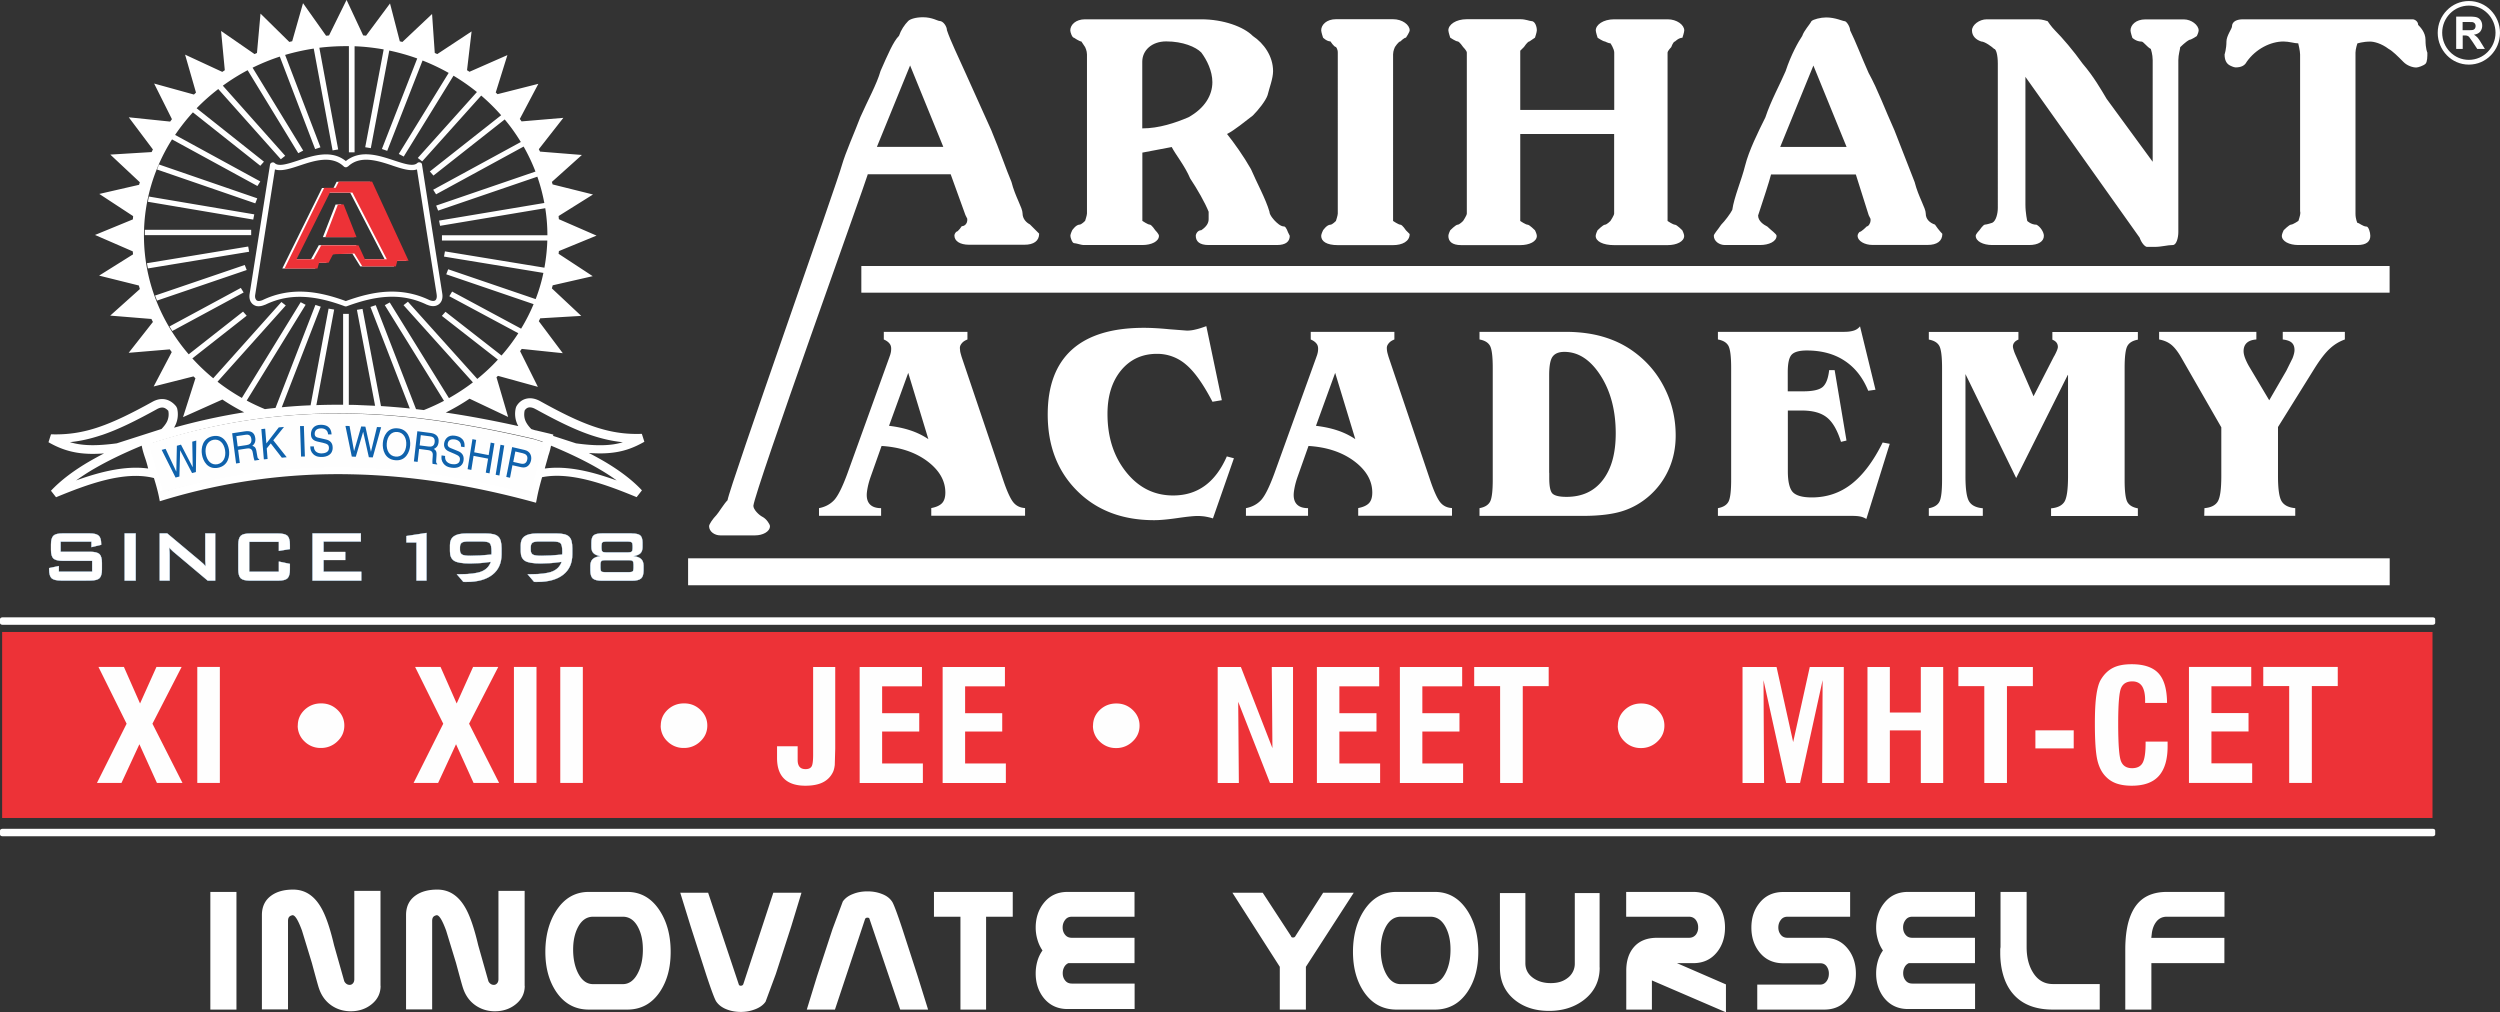 <svg xmlns="http://www.w3.org/2000/svg" xmlns:xlink="http://www.w3.org/1999/xlink" xmlns:v="https://vecta.io/nano" viewBox="0 0 268.13 108.56"><rect x="0" y="0" width="268.13" height="108.56" fill="#333333" stroke="none"/><style><![CDATA[.J{fill-rule:evenodd}]]></style><g fill="#fff"><use xlink:href="#B" class="J"></use><path d="M238.58 103.3h-7.84v4.98h-2.8v-6.41c0-1.19.12-2.2.35-3.03.29-1.01.73-1.77 1.34-2.29.69-.59 1.62-.89 2.76-.89h6.19v2.66h-6.19c-.49 0-.88.2-1.16.59-.2.27-.35.63-.43 1.09l-.07.59h7.84v2.72zm-13.38 4.98h-5.03c-1.59 0-2.85-.4-3.79-1.21-.73-.63-1.25-1.48-1.55-2.56-.2-.71-.3-1.48-.3-2.32v-.37c0-.09.02-.17.03-.24v-5.92h2.8v5.92c0 1.07.22 1.97.67 2.7.51.84 1.23 1.26 2.14 1.26h5.03v2.73zm-13.38-.06h-7.18c-1.07 0-1.92-.4-2.56-1.19-.57-.72-.86-1.6-.86-2.63 0-.45.06-.89.18-1.31a3.7 3.7 0 0 1 .55-1.15 3.94 3.94 0 0 1-.54-1.15c-.13-.44-.19-.87-.19-1.3 0-1.03.29-1.91.86-2.63.63-.8 1.48-1.2 2.56-1.2h7.18v2.66h-6.72c-.31 0-.55.11-.72.34-.18.23-.27.5-.27.81s.09.57.26.78c.17.22.41.33.73.33h6.72v2.72h-7.1a.94.94 0 0 0-.44.42c-.11.2-.16.42-.16.66 0 .31.09.57.26.78.17.22.41.33.73.33h6.72v2.72zm-13.38-9.9h-6.72c-.31 0-.55.11-.72.34-.18.23-.27.5-.27.81s.09.57.26.78c.17.22.41.33.73.33h3.95c1.06 0 1.91.4 2.53 1.2.57.72.85 1.61.85 2.65s-.28 1.93-.84 2.65c-.62.8-1.47 1.2-2.54 1.2h-7.2v-2.68h6.74c.29 0 .52-.12.7-.37.16-.22.24-.49.24-.81a1.29 1.29 0 0 0-.24-.78c-.16-.22-.39-.33-.7-.33h-3.96c-1.07 0-1.92-.4-2.55-1.19-.57-.72-.86-1.6-.86-2.63s.28-1.91.85-2.62c.63-.8 1.48-1.2 2.56-1.2h7.18v2.66zm-13.33 10.25l-7.94-3.42v3.13h-2.75v-4.18c0-1 .25-1.82.75-2.44.58-.72 1.43-1.08 2.55-1.08h3.42c.32 0 .56-.11.75-.34a1.22 1.22 0 0 0 .24-.77 1.3 1.3 0 0 0-.24-.79c-.18-.24-.43-.36-.75-.36h-6.73v-2.66h7.19c1.07 0 1.92.4 2.55 1.19.57.72.86 1.6.86 2.63s-.28 1.92-.85 2.63c-.63.79-1.48 1.19-2.56 1.19h-1.74l5.25 2.28v2.99zm-13.54-4.81c0 1.46-.57 2.62-1.7 3.49-1.02.78-2.27 1.17-3.73 1.17s-2.66-.38-3.63-1.14c-1.09-.86-1.64-2.03-1.64-3.52v-7.98h2.73v7.52c0 .67.28 1.2.85 1.6.51.36 1.13.54 1.87.54s1.3-.17 1.77-.52a1.91 1.91 0 0 0 .81-1.62v-7.52h2.66v7.98zm-18.15 1.79c.66 0 1.2-.39 1.6-1.16.37-.7.55-1.55.55-2.54s-.18-1.77-.53-2.43c-.39-.73-.93-1.1-1.62-1.1h-3.19c-.68 0-1.22.37-1.61 1.1-.35.66-.53 1.46-.53 2.43s.18 1.84.54 2.54c.4.77.93 1.16 1.6 1.16h3.19zm.47 2.73h-4.12c-1.48 0-2.65-.65-3.51-1.93-.77-1.16-1.15-2.58-1.15-4.27s.39-3.2 1.17-4.41c.87-1.34 2.03-2.01 3.49-2.01h4.12c1.46 0 2.62.67 3.49 2.01.78 1.21 1.17 2.68 1.17 4.41s-.38 3.12-1.14 4.27c-.86 1.29-2.03 1.93-3.52 1.93zm-8.7-12.53l-5.13 7.94v4.59h-2.8v-4.59l-5.08-7.94h3.25l3.03 4.64c.02.1.09.16.21.16.13 0 .22-.05.27-.16l2.97-4.64h3.27zm-23.51 12.47h-7.18c-1.07 0-1.92-.4-2.56-1.19-.57-.72-.86-1.6-.86-2.63 0-.45.06-.89.18-1.31a3.7 3.7 0 0 1 .55-1.15 3.94 3.94 0 0 1-.54-1.15c-.13-.44-.19-.87-.19-1.3 0-1.03.29-1.91.86-2.63.63-.8 1.48-1.2 2.56-1.2h7.18v2.66h-6.72c-.31 0-.55.11-.72.34-.18.23-.27.5-.27.81s.09.57.26.78c.17.22.41.33.73.33h6.72v2.72h-7.1a.94.94 0 0 0-.44.42c-.11.2-.16.42-.16.66 0 .31.09.57.26.78.17.22.41.33.73.33h6.72v2.72zm-13.07-9.9h-2.85v9.96h-2.75v-9.96h-2.84v-2.66h8.45v2.66zm-9.08 9.96h-2.98l-3.29-9.71c-.02-.1-.09-.15-.22-.15s-.22.05-.26.15l-3.23 9.71h-3.02l1.1-3.58 1.66-5.06 1.1-2.95c.25-.36.62-.63 1.1-.81.47-.19.99-.28 1.55-.28s1.07.09 1.55.28c.48.18.84.45 1.08.81.15.2.53 1.18 1.11 2.94l1.64 5.06 1.12 3.59zM85.96 95.75l-1.1 3.61-1.65 5.1-1.1 2.97c-.24.35-.61.62-1.1.81s-1 .29-1.55.29-1.07-.09-1.54-.28c-.48-.19-.84-.46-1.09-.82-.15-.2-.53-1.19-1.11-2.96l-1.64-5.1-1.12-3.62h2.99l3.28 9.81c.02.1.09.16.22.16s.22-.05.27-.16l3.22-9.81h3.02zm-19.16 9.8c.66 0 1.2-.39 1.6-1.16.37-.7.55-1.55.55-2.54s-.18-1.77-.53-2.43c-.39-.73-.93-1.1-1.62-1.1h-3.19c-.68 0-1.22.37-1.61 1.1-.35.66-.53 1.46-.53 2.43s.18 1.84.54 2.54c.4.77.93 1.16 1.6 1.16h3.19zm.47 2.73h-4.12c-1.48 0-2.65-.65-3.51-1.93-.77-1.16-1.15-2.58-1.15-4.27s.39-3.2 1.17-4.41c.87-1.34 2.03-2.01 3.49-2.01h4.12c1.46 0 2.62.67 3.49 2.01.78 1.21 1.17 2.68 1.17 4.41s-.38 3.12-1.14 4.27c-.86 1.29-2.03 1.93-3.52 1.93zm-10.99-2.54c0 .8-.33 1.47-.99 1.99-.62.49-1.36.73-2.22.73-.75 0-1.42-.2-2.01-.59-.66-.44-1.13-1.07-1.4-1.9-.06-.16-.31-1.06-.75-2.69l-1.06-3.47c-.42-1.14-.76-1.69-1.03-1.65-.18.04-.3.11-.37.21s-.1.24-.1.42v9.47h-2.8V98.14c0-.92.35-1.63 1.04-2.11.6-.42 1.37-.62 2.31-.62 1.25 0 2.24.63 2.98 1.9.5.84.97 2.19 1.41 4.07l1.09 3.85c.06.13.15.23.25.3a.58.58 0 0 0 .33.1c.14 0 .25-.05.35-.16s.15-.26.15-.45v-9.47h2.81v10.18zm-15.46 0c0 .8-.33 1.47-.99 1.99-.62.49-1.36.73-2.22.73-.75 0-1.42-.2-2.01-.59-.66-.44-1.13-1.07-1.4-1.9-.06-.16-.31-1.06-.75-2.69l-1.06-3.47c-.42-1.14-.76-1.69-1.03-1.65-.18.04-.3.11-.37.21s-.1.24-.1.42v9.47h-2.8V98.14c0-.92.35-1.63 1.04-2.11.6-.42 1.37-.62 2.31-.62 1.25 0 2.24.63 2.98 1.9.5.84.97 2.19 1.41 4.07l1.09 3.85c.06.13.15.23.25.3a.58.58 0 0 0 .33.1c.14 0 .25-.05.35-.16s.15-.26.15-.45v-9.47h2.81v10.18zm-15.46 2.54h-2.8V95.66h2.8v12.62z"></path><use xlink:href="#B" y="22.68" class="J"></use></g><path d="M.23 67.78h260.66v19.95H.23z" fill="#ed3237"></path><path d="M245.52 83.97V73.58h-2.78v-2.05h7.99v2.05h-2.78v10.39h-2.42zm-10.75 0V71.53h6.68v2.07h-4.27v2.88h3.98v1.97h-3.98v3.42h4.37v2.1h-6.78zm-4.64-4.43h2.35v.24.25c0 1.44-.32 2.5-.95 3.2s-1.6 1.04-2.9 1.04c-.62 0-1.15-.08-1.6-.23-.44-.15-.83-.39-1.15-.72-.44-.43-.75-1.02-.93-1.78s-.27-2.07-.27-3.94c0-1.28.05-2.3.16-3.05.11-.76.27-1.32.5-1.69.35-.57.78-.98 1.3-1.24s1.18-.38 1.99-.38c1.32 0 2.28.33 2.88.98.6.66.9 1.71.91 3.17h-2.35v-.3c0-.67-.12-1.17-.34-1.51-.23-.33-.57-.5-1.04-.5-.58 0-.98.23-1.19.69s-.32 1.72-.32 3.8c0 2.24.1 3.6.31 4.09.2.49.6.73 1.18.73.54 0 .92-.19 1.13-.57s.32-1.08.32-2.1v-.17zm-11.83.73v-1.94h4.11v1.94h-4.11zm-5.48 3.71V73.59h-2.78v-2.05h7.99v2.05h-2.78v10.39h-2.42zm-12.53 0V71.54h2.4v4.88h3.32v-4.88h2.4v12.44h-2.4v-5.64h-3.32v5.64h-2.4zm-13.4 0V71.54h3.65l1.78 8.05 1.78-8.05h3.65v12.44h-2.32l.05-11.03-2.42 11.03h-1.49l-2.43-11.03.06 11.03h-2.32zm-13.37-6.15c0-.66.24-1.22.73-1.69.49-.46 1.08-.69 1.77-.69s1.27.23 1.76.7.73 1.03.73 1.68-.24 1.22-.74 1.69a2.47 2.47 0 0 1-1.77.71 2.42 2.42 0 0 1-1.76-.7 2.29 2.29 0 0 1-.73-1.7zm-12.63 6.15V73.59h-2.78v-2.05h7.99v2.05h-2.78v10.39h-2.42zm-10.75 0V71.54h6.68v2.07h-4.27v2.88h3.98v1.97h-3.98v3.42h4.37v2.1h-6.78zm-8.9 0V71.54h6.68v2.07h-4.27v2.88h3.98v1.97h-3.98v3.42h4.37v2.1h-6.78zm-10.64 0V71.54h2.49l3.38 8.7-.07-8.7h2.28v12.44h-2.47l-3.41-8.71.07 8.71h-2.28zm-13.37-6.15c0-.66.24-1.22.73-1.69.49-.46 1.08-.69 1.77-.69s1.27.23 1.76.7.73 1.03.73 1.68-.24 1.22-.74 1.69a2.47 2.47 0 0 1-1.77.71 2.42 2.42 0 0 1-1.76-.7 2.29 2.29 0 0 1-.73-1.7zm-16.13 6.15V71.54h6.68v2.07h-4.27v2.88h3.98v1.97h-3.98v3.42h4.37v2.1h-6.78zm-8.9 0V71.54h6.68v2.07h-4.27v2.88h3.98v1.97h-3.98v3.42h4.37v2.1H92.2zm-8.86-3.94h2.21v1.47c0 .33.07.57.21.74.14.16.35.24.64.24.31 0 .52-.09.64-.28s.17-.62.17-1.3v-9.37h2.37v8.74l-.05 1.77c-.04.31-.1.56-.19.75a2.35 2.35 0 0 1-1.09 1.11c-.48.24-1.11.36-1.87.36-1.01 0-1.77-.25-2.28-.75s-.76-1.24-.76-2.22v-1.27zm-12.47-2.22c0-.66.24-1.22.73-1.69.49-.46 1.08-.69 1.77-.69s1.27.23 1.76.7.73 1.03.73 1.68-.24 1.22-.74 1.69a2.47 2.47 0 0 1-1.77.71 2.42 2.42 0 0 1-1.76-.7 2.29 2.29 0 0 1-.73-1.7zm-10.78 6.15V71.53h2.42v12.44h-2.42zm-4.97 0V71.53h2.42v12.44h-2.42zm-10.76 0l3.18-6.35-3.02-6.09h2.73l1.73 3.92 1.76-3.92h2.7l-3.13 6.09 3.22 6.35h-2.74l-1.88-4.15-1.92 4.15h-2.63zm-12.42-6.15c0-.66.24-1.22.73-1.69.49-.46 1.08-.69 1.77-.69s1.27.23 1.76.7.73 1.03.73 1.68-.24 1.22-.74 1.69a2.47 2.47 0 0 1-1.77.71 2.42 2.42 0 0 1-1.76-.7 2.29 2.29 0 0 1-.73-1.7zm-10.78 6.15V71.53h2.42v12.44h-2.42zm-10.76 0l3.18-6.35-3.02-6.09h2.73l1.73 3.92 1.76-3.92h2.7l-3.13 6.09 3.22 6.35h-2.74l-1.88-4.15-1.92 4.15H10.4z" fill="#fefefe"></path><g fill="#fff"><path d="M236.41 55.32l.02-.82c.69-.06 1.16-.29 1.42-.7s.39-1.32.39-2.74v-5.23l-4.23-7.37c-.4-.72-.79-1.21-1.14-1.49-.36-.29-.8-.47-1.3-.56v-.82H242v.82c-.45.03-.79.15-1.02.36s-.35.5-.35.89c0 .21.05.46.16.75a6.19 6.19 0 0 0 .46.94l2.13 3.58 1.83-3.16.67-1.35c.14-.36.21-.65.21-.88 0-.35-.1-.61-.3-.79s-.53-.29-.96-.34v-.82h6.66v.82a4.62 4.62 0 0 0-1.64 1.01c-.49.45-1.02 1.15-1.6 2.07l-3.93 6.31v5.26c0 1.39.13 2.29.4 2.72.27.42.75.66 1.45.72v.82h-9.76zM221.78 40.2l-5.54 11.07-5.44-11.15v10.95c0 1.39.13 2.29.4 2.72.26.42.75.66 1.46.72v.82h-5.79v-.82c.55-.1.92-.32 1.12-.67s.3-1.14.3-2.38V39.47c0-1.23-.1-2.02-.3-2.38-.2-.35-.57-.57-1.12-.67v-.82h9.61v.82c-.19.08-.34.18-.44.31a.67.67 0 0 0-.15.44c0 .09.03.22.09.4.05.18.14.4.26.66l1.86 4.27 2.19-4.27.03-.04c.26-.48.39-.81.39-.98 0-.18-.05-.34-.15-.47s-.25-.23-.44-.31v-.82h9.17v.82c-.55.1-.92.32-1.12.67-.2.36-.3 1.14-.3 2.38v11.99c0 1.23.1 2.03.3 2.38s.57.57 1.12.67v.82h-9.31v-.82c.69-.06 1.16-.29 1.43-.7.26-.41.39-1.32.39-2.74V40.22zm-37.53 15.12v-.82c.55-.1.92-.32 1.12-.67s.3-1.14.3-2.38V39.46c0-1.23-.1-2.02-.3-2.38-.2-.35-.57-.57-1.12-.67v-.82h13.56c.41 0 .76-.05 1.03-.14a1.36 1.36 0 0 0 .65-.45l1.66 6.8-.78.11c-.58-1.43-1.43-2.5-2.55-3.23-1.11-.73-2.46-1.09-4.04-1.09-.79 0-1.33.15-1.61.44-.29.3-.43.93-.43 1.9v2.04h1.66c1.04 0 1.73-.16 2.09-.47.36-.32.59-.91.69-1.8h.59l1.27 7.55-.59.14c-.39-1.26-.9-2.14-1.53-2.63-.62-.49-1.51-.73-2.66-.73h-1.51v6.5c0 1.13.18 1.88.54 2.26.36.37 1.04.56 2.03.56 1.61 0 3.03-.48 4.26-1.44 1.24-.97 2.35-2.45 3.34-4.45l.76.14-2.51 8.06c-.18-.11-.38-.2-.6-.25-.21-.05-.53-.08-.95-.08h-14.37zm-18.09-4.61v.58c0 .89.12 1.45.37 1.67s.75.33 1.48.33c1.67 0 2.97-.6 3.89-1.8.93-1.2 1.39-2.87 1.39-5.01 0-2.46-.55-4.53-1.63-6.21-1.09-1.69-2.38-2.53-3.88-2.53-.59 0-1.01.17-1.26.51s-.37 1.02-.37 2.02v10.44zm-7.48 4.61v-.82c.55-.1.92-.32 1.12-.67s.3-1.14.3-2.38V39.46c0-1.24-.1-2.03-.3-2.38s-.57-.57-1.12-.67v-.82h9.2c1.47 0 2.81.17 3.99.51s2.26.84 3.23 1.53c1.47 1.04 2.61 2.36 3.41 3.95.81 1.59 1.21 3.3 1.21 5.14 0 1.29-.24 2.49-.73 3.59-.49 1.11-1.19 2.07-2.12 2.89-.86.75-1.83 1.3-2.9 1.63s-2.47.5-4.21.5h-11.08zM141.2 38.24c.06-.14.1-.29.13-.43s.04-.28.04-.42c0-.22-.06-.41-.19-.56-.12-.15-.32-.3-.6-.42v-.82h8.97v.82c-.25.1-.45.22-.59.39-.14.16-.22.33-.22.51 0 .11.01.24.03.37s.08.33.15.58l4.48 13.27c.42 1.24.8 2.04 1.11 2.39.31.36.72.54 1.22.57v.82h-10.06v-.82c.54-.1.92-.28 1.16-.53.24-.26.35-.64.35-1.13 0-1.28-.65-2.4-1.94-3.37-1.29-.96-2.93-1.51-4.9-1.63l-1.15 3.25a8.68 8.68 0 0 0-.33 1.15c-.07.35-.11.63-.11.86 0 .46.13.81.39 1.05s.64.36 1.15.36v.82h-6.66v-.82c.67-.13 1.21-.42 1.63-.87.41-.45.88-1.39 1.41-2.83l4.53-12.55zm-.06 7.43c.84.1 1.6.26 2.29.49a7.85 7.85 0 0 1 1.93.94l-2.16-7.11-2.06 5.68zm-10.09-2.75l-1.01.17c-.99-1.9-1.93-3.23-2.84-3.99a4.7 4.7 0 0 0-3.12-1.15c-1.58 0-2.86.59-3.84 1.77-.97 1.18-1.46 2.74-1.46 4.67 0 2.5.67 4.58 2.01 6.25s3.01 2.5 5.03 2.5c1.32 0 2.45-.35 3.41-1.05s1.74-1.75 2.35-3.14l.76.2-2.25 6.45c-.28-.09-.56-.15-.84-.2a5.73 5.73 0 0 0-.81-.06c-.38 0-1.1.07-2.13.22-1.04.15-1.88.23-2.53.23-3.4 0-6.16-1.05-8.26-3.15s-3.15-4.83-3.15-8.19c0-3.07.87-5.39 2.6-6.95 1.74-1.56 4.31-2.34 7.71-2.34.77 0 1.67.05 2.7.15l1.94.15a3.85 3.85 0 0 0 .9-.12c.33-.07.72-.2 1.16-.36l1.66 7.93zm-35.64-4.68c.06-.14.1-.29.13-.43s.04-.28.04-.42c0-.22-.06-.41-.19-.56-.12-.15-.32-.3-.6-.42v-.82h8.97v.82c-.25.1-.45.22-.59.39-.14.16-.22.33-.22.51 0 .11.02.24.03.37.02.13.08.33.15.58l4.48 13.27c.42 1.24.8 2.04 1.11 2.39.31.36.72.54 1.22.57v.82H99.88v-.82c.54-.1.92-.28 1.16-.53.24-.26.35-.64.35-1.13 0-1.28-.65-2.4-1.94-3.37-1.29-.96-2.93-1.51-4.9-1.63l-1.15 3.25a8.68 8.68 0 0 0-.33 1.15c-.07.35-.11.63-.11.86 0 .46.13.81.39 1.05s.64.36 1.15.36v.82h-6.66v-.82c.67-.13 1.21-.42 1.63-.87.41-.45.88-1.39 1.41-2.83l4.53-12.55zm-.06 7.43c.84.1 1.6.26 2.29.49a7.85 7.85 0 0 1 1.93.94l-2.16-7.11-2.06 5.68z" class="J"></path><path d="M92.38 28.53h163.91v2.86H92.38zM73.8 59.88h182.5v2.89H73.8z"></path><path d="M246.69 22.71V5.84c0-.4-.2-1.19-.2-1.19-.4 0-.99-.2-1.58-.2-1.38 0-2.97.79-3.95 2.18-.2.4-.59.6-1.19.6-.2 0-.59-.2-.59-.2-.4-.2-.59-.6-.59-1.19 0 0 .2-.6.2-1.39 0-.6.59-1.39.59-1.59 0-.6.59-.79 1.19-.79h18.19c.2 0 .59.2.59.6.2.2.79.79.79 1.59 0 .99.2 1.39.2 1.39 0 .4 0 .99-.2 1.19s-.79.4-.99.4c-.4 0-.99-.2-1.38-.6-.59-.6-1.19-1.19-1.58-1.39-.79-.6-1.58-.79-1.98-.79-.79 0-1.38.2-1.38.2s-.2.6-.2.99v17.26c0 .6.2.99.2.99.2 0 .59.4.99.4.2 0 .4.6.4.99 0 .6-.4.99-1.38.99h-6.33c-.99 0-1.78-.4-1.78-.99 0-.2.2-.6.2-.6s.59-.6.79-.6.79-.4.79-.4.2-.6.2-.79v-.2zM217.23 8.22v13.69c0 .99.2 1.79.2 1.79s.4.4.99.4c.4.2.79.79.79 1.19 0 .6-.59.99-1.58.99h-3.95c-.99 0-1.78-.4-1.78-.99 0-.2.4-.6.4-.6s.4-.6.59-.6.79-.2.79-.2c.4-.2.59-.99.59-1.59V6.83c0-.99-.2-1.59-.4-1.59-.2-.2-.99-.79-1.38-.79-.59-.2-.99-.6-.99-1.19s.79-1.19 1.58-1.19h5.54c.4 0 .99.2.99.2s.4.6.79.99c.79.79 1.98 2.18 2.97 3.57 1.19 1.39 1.98 2.78 2.57 3.77l4.94 6.75V6.44c0-.6-.2-1.19-.2-1.19-.4-.2-.79-.79-.99-.79-.59 0-.99-.4-.99-.4s-.2-.6-.2-.79c0-.6.59-1.19 1.58-1.19h4.15c.79 0 1.58.6 1.58 1.19 0 .2-.2.6-.2.6s-.59.4-.79.4c-.4.2-.99.79-.99.79 0 .2-.2.79-.2 1.39v18.44c0 .6-.2 1.39-.59 1.39-.59 0-1.19.2-1.98.2h-.79c-.2 0-.59-.4-.79-.99L217.22 8.23zm-27.29 10.52c-.2.79-.79 2.58-1.38 4.37 0 .6.59.99.99 1.19.4.4.99.79.99.99 0 .6-.79.99-1.78.99H185c-.59 0-1.19-.4-1.19-.99 0-.2.4-.6.79-1.19.4-.4.99-1.19 1.19-1.59.2-1.39.99-3.18 1.38-4.76.4-1.59 1.38-3.57 2.17-5.16.59-1.79 1.58-3.57 2.17-4.96.59-1.79 1.38-3.18 1.78-3.77.2-.6.79-1.19.99-1.59.2-.2.99-.4 1.58-.4.99 0 1.78.4 1.98.4s.59.6.59.99c.59 1.19 1.19 2.78 1.98 4.56.99 1.79 1.78 3.97 2.77 6.15l2.17 5.56c.4 1.59 1.19 2.78 1.19 3.37s.4.99.99 1.19c.4.6.79.99.79.99 0 .79-.59 1.19-1.58 1.19h-5.93c-.79 0-1.58-.4-1.58-.99 0-.2.2-.4.2-.4.2 0 .79-.6.79-.6.2 0 .4-.4.4-.6v-.2l-.2-.4-1.38-4.37h-9.1zm.99-2.98h7.12l-3.56-8.73-3.56 8.73zm-27.88-1.39v9.33s.59.4.79.4.79.6.79.6.2.4.2.6c0 .6-.79.99-1.78.99h-6.33c-.99 0-1.38-.4-1.38-.99 0-.2.2-.6.2-.6s.59-.6.79-.6.59-.4.59-.4.4-.6.4-.79V5.64c0-.2-.4-.6-.4-.6s-.4-.6-.59-.6-.79-.4-.79-.4-.2-.6-.2-.79c0-.6.79-1.19 1.98-1.19h5.73c.59 0 .99.2 1.19.2.4 0 .59.6.59.99 0 .2-.2.79-.2.79l-.59.4c-.2 0-.59.6-.59.6l-.4.4v6.35h10.08V5.64c0-.4-.4-.99-.4-.99-.2 0-.59-.2-.59-.2-.2 0-.79-.4-.79-.4s-.2-.6-.2-.79c0-.6.79-1.19 1.98-1.19h5.73c.99 0 1.78.6 1.78 1.19 0 .2-.2.79-.2.79-.4 0-.79.4-.79.4-.2 0-.4.6-.4.6s-.4.4-.4.6V23.7s.59.4.79.4.79.6.79.6.2.4.2.6c0 .6-.79.99-1.78.99h-5.73c-1.19 0-1.98-.4-1.98-.99 0-.2.2-.6.2-.6s.59-.6.79-.6.59-.4.59-.4.4-.6.4-.79v-8.54h-10.08zm-19.57 8.33V5.64c0-.4-.2-.6-.2-.6-.2 0-.59-.6-.59-.6-.4 0-.79-.4-.79-.4s-.2-.6-.2-.79c0-.6.59-1.19 1.58-1.19h6.13c.99 0 1.78.6 1.78 1.19 0 .2-.4.79-.4.79-.2 0-.59.4-.59.4-.2 0-.59.6-.59.6s-.2.4-.2.79V23.7s.59.4.79.4.59.6.59.6l.4.4c0 .79-.79 1.19-1.78 1.19h-5.93c-1.19 0-1.78-.4-1.78-.99 0-.2.2-.6.2-.6s.4-.6.79-.6c.2 0 .59-.4.59-.4s.2-.6.2-.79v-.2zm-20.96-6.35v7.34s.59.4.79.4.59.6.59.6.4.4.4.6c0 .6-.79.99-1.78.99h-6.33c-.2 0-.79-.2-.99-.2s-.4-.6-.4-.79.2-.6.2-.6.4-.6.79-.6c.2 0 .59-.4.59-.4s.2-.6.2-.79V5.84c0-.4-.2-.79-.2-.79l-.4-.6c-.2 0-.79-.4-.79-.4-.2 0-.4-.6-.4-.79 0-.6.59-1.19 1.58-1.19h12.46c2.37 0 4.55.79 5.54 1.79 1.19.79 2.17 2.18 2.17 3.77 0 .79-.4 1.79-.59 2.58-.2.6-.99 1.59-1.58 2.18-.79.6-1.98 1.59-2.77 1.98.79.99 1.78 2.38 2.57 3.77.59 1.39 1.58 3.18 1.98 4.56 0 .4.59.99.59.99.2.2.59.6.99.6.2 0 .4.6.4.6l.2.4c0 .6-.4.99-1.38.99h-7.32c-.99 0-1.38-.4-1.38-.99 0-.2.2-.6.59-.6.59-.4.79-.79.79-1.19v-.79c-.4-.99-1.19-2.38-1.98-3.57-.59-1.39-1.58-2.58-1.98-3.37l-3.16.6zm0-2.58c1.78 0 3.56-.6 4.94-1.19 1.78-.99 2.57-2.38 2.57-3.77 0-1.19-.59-2.38-1.19-3.18-.59-.6-1.98-1.19-3.76-1.19-1.58 0-2.57.99-2.57 2.18v7.14zm-29.46 4.96c-.2.79-12.06 33.74-12.26 35.52 0 .4.59.99.99 1.19s.79.79.79.99c0 .6-.79.99-1.58.99h-3.76c-.59 0-1.19-.4-1.19-.99 0-.2.4-.79.79-1.19.2-.2.79-1.19 1.19-1.59.2-1.39 11.86-34.33 12.26-35.92.4-1.39 1.38-3.57 1.98-5.16.79-1.79 1.78-3.57 2.17-4.96.79-1.79 1.38-3.18 1.98-3.77.2-.6.59-1.19.99-1.59.2-.2.79-.4 1.58-.4.99 0 1.58.4 1.78.4.4 0 .79.6.79.99.4 1.19 1.19 2.78 1.98 4.56l2.77 6.15c.99 2.38 1.58 4.17 2.17 5.56.4 1.59 1.19 2.78 1.19 3.37s.4.99.79 1.19l.99.99c0 .79-.59 1.19-1.58 1.19h-5.93c-.99 0-1.58-.4-1.58-.99 0-.2.2-.4.2-.4.2 0 .59-.6.59-.6.4 0 .59-.4.59-.6v-.2l-.2-.4-1.58-4.37h-8.9zm.99-2.98h7.12l-3.56-8.73-3.56 8.73z" class="J"></path><path d="M264.12 3.24h.51c.33 0 .54-.01.62-.04s.15-.08.19-.15a.44.44 0 0 0 .07-.26.41.41 0 0 0-.09-.28.44.44 0 0 0-.26-.14c-.06 0-.22-.01-.5-.01h-.54v.88zm-.69 2V1.78h1.45c.36 0 .63.03.79.09a.8.8 0 0 1 .4.33c.1.16.15.34.15.55a1 1 0 0 1-.22.65c-.15.17-.38.28-.67.32.15.09.27.19.37.29.1.11.23.29.39.56l.42.68h-.82l-.5-.76-.36-.51c-.06-.07-.13-.12-.21-.14-.07-.03-.19-.04-.35-.04h-.14v1.45h-.69z"></path><path d="M266.81,1.45c-.52-.53-1.23-.85-2.02-.85s-1.51,.33-2.02,.85c-.52,.53-.84,1.26-.84,2.06s.32,1.53,.84,2.06c.52,.53,1.23,.85,2.02,.85s1.51-.33,2.02-.85c.52-.53,.84-1.26,.84-2.06s-.32-1.53-.84-2.06m-2.02-1.34c.92,0,1.76,.38,2.36,1h0c.6,.62,.98,1.47,.98,2.41s-.37,1.79-.98,2.41h0c-.6,.62-1.44,1-2.36,1s-1.76-.38-2.36-1h0c-.6-.62-.98-1.47-.98-2.41s.37-1.79,.98-2.41h0c.6-.62,1.44-1,2.36-1Z"></path></g><use xlink:href="#C" fill="#0f62ac"></use><g fill="#fff"><use xlink:href="#C" stroke="#fff" stroke-miterlimit="2.61" stroke-width=".03"></use><path d="M28.38 32.69h-.01m17.43 0h0m-3.73-14.94c-1.57-.52-3.43-1.13-4.74.1h-.02a.31.31 0 0 1-.43.01c-1.3-1.24-3.17-.63-4.73-.11-1.05.35-1.98.65-2.66.42l-1.02 6.48-1.09 6.91h0c-.04.2-.03.36.03.49a.56.56 0 0 0 .1.15.37.37 0 0 0 .14.07h0c.12.03.28 0 .48-.07 1.53-.74 3.06-.99 4.58-.91 1.47.08 2.93.47 4.38 1 1.46-.53 2.92-.92 4.39-1 1.52-.08 3.05.16 4.59.9.2.08.36.1.48.08h0c.06-.01.11-.04.15-.07.04-.04.08-.09.1-.15.05-.12.06-.29.03-.47h0v-.02l-1.1-6.91-1.01-6.48c-.69.23-1.62-.07-2.66-.42zm-4.97-.48c1.55-1.25 3.51-.61 5.17-.06 1.1.36 2.06.68 2.48.28.12-.11.31-.11.43 0 .05.04.08.1.08.16l1.08 6.9 1.09 6.91h0c.05.29.03.56-.06.78a1.04 1.04 0 0 1-.26.36 1.02 1.02 0 0 1-.43.21h0c-.24.05-.53.02-.86-.12h-.02c-1.44-.7-2.86-.93-4.28-.85-1.43.08-2.87.47-4.31 1a.36.36 0 0 1-.25 0c-1.43-.53-2.85-.91-4.28-.99-1.42-.08-2.85.15-4.27.85h-.03c-.33.14-.61.17-.85.13h-.01a1.04 1.04 0 0 1-.42-.21 1.04 1.04 0 0 1-.26-.36c-.09-.22-.11-.49-.06-.78h0l1.09-6.91 1.09-6.91c.02-.15.18-.26.34-.24.07 0 .12.04.17.08.43.39 1.38.08 2.48-.28 1.66-.55 3.61-1.19 5.15.06zm-10.97 14.1l-7.65 4.13-.3-.49 7.65-4.13.3.49zm.33-2.41l-9.62 3.28-.21-.54 9.62-3.28.21.54zm.26-1.96l-10.86 1.79-.1-.56 10.86-1.79.1.56zm.22-1.78H15.53v-.57h11.41v.57zm.22-1.67l-11.3-1.91.11-.56 11.3 1.91-.11.56zm.22-1.74l-10.54-3.63.21-.54 10.54 3.63-.21.54zM10.12 50.26c-.71.41-1.36.84-1.96 1.27.96-.35 1.94-.66 2.92-.9 1.65-.4 3.28-.59 4.81-.38a11.58 11.58 0 0 0-.32-1.11c-.15-.44-.29-.89-.37-1.34-1.91.79-3.61 1.61-5.08 2.46zm.76-3.59c-1.14.38-2.24.64-3.38.75a6.59 6.59 0 0 0 1.04.23c1.06.16 2.31.12 3.98-.1l2.43-.78h0l2.37-.76c.22-.23.45-.5.6-.81a1.83 1.83 0 0 0 .13-1.14c-.13-.14-.28-.26-.45-.32-.19-.06-.45-.04-.78.15h0c-2.27 1.25-4.14 2.18-5.93 2.78zM17.11 50l.78 2.62A65.25 65.25 0 0 1 37.69 50c6.46.13 12.81 1.16 19.06 2.81.18-.8.42-1.65.66-2.51.08-.48.23-.96.39-1.43l.1-.32.26-.99.03-.2-.99-.31c-5.95-1.37-12.11-2.48-18.63-2.68-6.93-.22-14.28.57-22.2 3.15.2.83.47 1.66.74 2.49zm41.68-1.04l-.35 1.24v.05c1.51-.21 3.14-.02 4.78.38.98.24 1.96.56 2.92.9-.59-.44-1.25-.86-1.96-1.27-1.46-.85-3.17-1.67-5.08-2.46a7.99 7.99 0 0 1-.32 1.16zm-1.35-2.81l1.47.35.44.11-.03.15h.03l2.43.79c1.67.23 2.92.26 3.98.11a6.85 6.85 0 0 0 1.04-.23c-1.14-.12-2.24-.37-3.38-.75-1.79-.6-3.66-1.53-5.92-2.77h-.01c-.35-.21-.62-.25-.82-.2h0c-.16.04-.3.16-.4.32-.1.47-.03.86.12 1.18.15.31.37.58.6.81l.45.14zM5.46 52.64c1.07-1.14 2.46-2.18 4.14-3.16a37.68 37.68 0 0 1 1.56-.85c-1.07.08-1.96.06-2.77-.06-1.19-.18-2.18-.56-3.19-1.14l.27-.85c1.79.06 3.39-.19 5.08-.76 1.72-.58 3.54-1.48 5.75-2.7h0c.63-.36 1.16-.38 1.61-.24.43.14.75.42.98.7l.1.19a2.7 2.7 0 0 1-.17 1.81l-.15.29a66.17 66.17 0 0 1 7.52-1.65c-.81-.41-1.59-.87-2.34-1.37l-4.22 1.89 1.33-4.17-.21-.2-4.27 1.08 1.94-3.69c-.07-.09-.14-.19-.21-.29l-4.41.37 2.6-3.31c-.05-.1-.11-.21-.16-.32l-4.42-.36L15 31c-.04-.13-.07-.25-.11-.38l-4.26-1.06 3.64-2.28-.03-.32-4.05-1.76 4.06-1.67.03-.35-3.63-2.38 4.27-.98a2.76 2.76 0 0 1 .08-.27l-3.17-2.97 4.43-.27c.05-.09.09-.19.14-.28l-2.59-3.45 4.44.46c.06-.09.13-.17.19-.26l-1.91-3.82 4.27 1.18c.07-.07.15-.14.22-.21l-1.17-4.07 3.99 1.85.27-.18-.4-4.21L27.3 5.8l.26-.12.38-4.22 3.09 3.04c.1-.03.21-.05.31-.08L32.5.34l2.47 3.49c.11 0 .21-.02.32-.03l1.88-3.81 1.78 3.81c.1 0 .21.02.31.03L41.83.37l1.05 4.06.28.07 3.18-3 .29 4.18.27.12 3.68-2.43-.49 4.16c.09.06.18.11.26.17l4.07-1.79-1.25 4.01c.06.06.13.12.19.18l4.38-1.11-1.99 3.77a4.28 4.28 0 0 1 .19.26l4.48-.38L57.79 16c.04.09.09.18.13.26l4.49.36-3.22 2.89.08.27 4.33 1.08-3.69 2.31.03.34 4.04 1.76-4.04 1.66c0 .1-.02.19-.03.29l3.66 2.4-4.29.98-.09.33 3.15 2.95-4.4.26-.15.31 2.57 3.43-4.4-.46-.18.24 1.91 3.83-4.28-1.18-.16.15 1.25 4.26-4.14-1.96c-.81.55-1.67 1.04-2.55 1.49 2.65.39 5.24.89 7.78 1.45-.03-.06-.06-.11-.09-.17a2.7 2.7 0 0 1-.17-1.81l.05-.13h0c.22-.39.57-.7 1.03-.82h0c.45-.12.98-.06 1.59.29h0c2.22 1.23 4.04 2.13 5.76 2.71 1.69.57 3.29.83 5.08.76l.27.85c-1.02.58-2 .97-3.19 1.14-.81.12-1.71.14-2.77.06.55.28 1.07.57 1.56.85 1.68.98 3.08 2.03 4.14 3.16l-.57.73c-1.7-.7-3.52-1.41-5.31-1.85-1.68-.41-3.33-.59-4.83-.29-.22.78-.42 1.54-.55 2.24l-.1.5-.51-.14C50.64 52.07 44.2 51 37.66 50.87a64.29 64.29 0 0 0-20 2.73l-.52.16-.1-.51c-.14-.67-.33-1.33-.53-1.98l-.17-.04c-1.54-.35-3.27-.18-5.02.25-1.79.44-3.61 1.15-5.31 1.85l-.57-.73zM31.55 27.8l3.59-7.13h2.42l3.69 7.13h-2.36l-.69-1.5h-4.01l-.83 1.5h-1.82zm5.05-5.88l-.61.02-1.36 3.49h3.36l-1.4-3.51zm-6.34 6.87h3.55l.17-.62H35l.48-.9a43.79 43.79 0 0 1 2.3-.08l.86 1.38h3.61l.15-.6h1.21l-3.92-8.47H36.1l-.33.66h-1.23l-4.26 8.63zm6.54 14.62v-9.75h.61v9.76c.4 0 .8.01 1.19.03l1.63.07-1.95-10.29.6-.1 1.98 10.42c1.04.07 2.07.15 3.09.26l-4.22-10.89.57-.19 4.32 11.15.84.1a23.45 23.45 0 0 0 2.16-.99l-6.35-10.26.53-.29 6.35 10.26c.9-.51 1.76-1.07 2.57-1.69l-7.44-8.28.47-.37 7.44 8.28c.79-.64 1.53-1.33 2.21-2.07l-6.01-4.69.39-.44 6.01 4.69a19.92 19.92 0 0 0 1.8-2.39l-7.4-3.97.3-.5 7.4 3.98a19.7 19.7 0 0 0 1.34-2.63l-9.37-3.2.21-.54 9.38 3.2a17.82 17.82 0 0 0 .83-2.81l-10.66-1.75.1-.56 10.67 1.75c.17-.95.28-1.92.31-2.91H47.4v-.57h11.31a18.6 18.6 0 0 0-.23-2.9L47.2 24.22l-.11-.56 11.29-1.89c-.18-.96-.43-1.91-.75-2.82l-10.64 3.64-.21-.54 10.65-3.65a19.91 19.91 0 0 0-1.27-2.68l-9.39 5.12-.31-.49 9.4-5.12c-.52-.85-1.09-1.66-1.73-2.42l-7.64 6.02-.39-.44 7.65-6.03a21.33 21.33 0 0 0-2.14-2.11l-6.33 7.06-.47-.37 6.34-7.07a22.05 22.05 0 0 0-2.51-1.75l-5.34 8.67-.53-.28 5.35-8.69a22.47 22.47 0 0 0-2.8-1.33l-3.79 9.69-.57-.2 3.79-9.71a22.94 22.94 0 0 0-3-.85l-1.98 10.47-.6-.1L41.15 5.3c-1.02-.18-2.06-.3-3.12-.34v11.38h-.61V4.95h-.35a23.86 23.86 0 0 0-2.82.17l2.02 10.91-.6.1-2.02-10.92c-1.05.16-2.08.39-3.07.68l3.79 9.91-.57.19-3.79-9.92c-1.01.33-1.98.73-2.92 1.19l5.43 8.89-.53.28-5.43-8.9c-.93.49-1.82 1.05-2.66 1.66l6.69 7.52-.47.37-6.71-7.53c-.82.63-1.6 1.32-2.32 2.06l7.22 5.73-.39.44-7.23-5.73c-.7.76-1.33 1.57-1.91 2.42l9.14 4.99-.31.49-9.16-5c-1.91 3.03-3.01 6.55-3.01 10.31 0 4.82 1.8 9.25 4.8 12.74l5.83-4.58.39.44-5.83 4.58a21.51 21.51 0 0 0 2.24 2.13l7.31-8.18.47.37-7.32 8.18c.82.64 1.7 1.22 2.61 1.74l6.31-10.27.53.28-6.32 10.27c.63.34 1.28.64 1.95.92.38-.05.76-.09 1.14-.13l4.28-11.05.57.19-4.18 10.79a54.66 54.66 0 0 1 3.09-.21l1.93-10.37.6.1-1.91 10.25a66.77 66.77 0 0 1 2.82-.04z" class="J"></path></g><path d="M31.8 27.81l3.58-7.15h2.42l3.69 7.15h-2.35l-.69-1.5h-4l-.83 1.5h-1.81zm5.04-5.89l-.6.02-1.35 3.5h3.35l-1.39-3.52zm-6.33 6.88h3.54l.17-.62h1.02l.48-.91 2.29-.08.85 1.38h3.6l.15-.6h1.21l-3.91-8.49h-3.58l-.33.66h-1.23l-4.25 8.65z" fill="#ed3237" class="J"></path><path d="M16.72 50.14l.79 2.67c6.82-2.01 13.5-2.8 20.07-2.67 6.55.13 12.98 1.18 19.32 2.86.18-.82.42-1.69.67-2.56.08-.49.24-.98.39-1.46l.1-.32.26-1.01.03-.2-1-.32c-6.03-1.4-12.28-2.53-18.89-2.74a64.61 64.61 0 0 0-22.5 3.21c.21.85.48 1.69.75 2.54" fill="#fefefe" class="J"></path><path d="M55.26 48.42l.81.19c.33.08.56.26.48.67-.08.43-.36.52-.71.44l-.79-.18.22-1.11zm-.29 1.48l.93.21c.64.15.97-.3 1.06-.75.1-.52-.15-.98-.7-1.1l-1.33-.31-.63 3.2.4.09.26-1.35zm-.89-2.12l-.4-.08-.52 3.22.4.08.52-3.22zm-1.67 1.03l-1.55-.3.21-1.33-.4-.08-.52 3.22.4.08.24-1.51 1.56.3-.25 1.5.4.08.53-3.22-.4-.08-.22 1.34zm-2.59-.87c.03-.36.01-1.05-1.03-1.21-.72-.11-1.09.34-1.16.84-.07.56.35.78.54.86l.59.25c.47.2.61.33.56.67-.06.46-.56.47-.85.43-.38-.06-.8-.3-.73-.88l-.38-.06c-.04.3-.02.58.2.87.12.15.31.37.86.45.51.08 1.2-.03 1.3-.8.07-.51-.19-.81-.57-.97l-.83-.34c-.17-.07-.34-.19-.3-.46.06-.49.5-.5.76-.46.34.05.7.27.66.77l.38.06zm-4.86.21l.98.13c.48.06.5.38.47.65-.01.12-.06.62-.02.82l.5.07v-.07c-.11-.09-.12-.16-.11-.35l.04-.59c.03-.45-.13-.56-.29-.66.21-.1.45-.24.51-.72.08-.69-.39-.94-.89-1l-1.39-.18-.37 3.24.4.05.16-1.39zm.17-1.48l1.01.13c.2.03.53.11.48.61-.05.48-.38.52-.67.48l-.94-.12.12-1.1zm-1.56 1.08c-.06.77-.5 1.29-1.15 1.22-.65-.06-1-.66-.94-1.42.06-.77.5-1.29 1.15-1.22.65.06 1 .66.94 1.42m.42.04c.06-.7-.2-1.75-1.33-1.85-1.12-.11-1.55.87-1.6 1.57-.06.7.2 1.75 1.33 1.85 1.12.11 1.55-.87 1.6-1.58zm-5.04-1.48h0l.61 2.73.42.02.9-3.24-.45-.02-.64 2.64h-.01l-.59-2.68-.45-.02-.76 2.63h-.01l-.48-2.68-.44-.01.68 3.29.43.02.79-2.68zm-3.39.27c-.02-.36-.14-1.04-1.19-1.02-.73.01-1.03.52-1.02 1.03 0 .57.46.71.66.76l.62.14c.5.12.65.22.65.57 0 .47-.49.56-.78.57-.39 0-.83-.16-.84-.75h-.38c0 .31.06.58.32.83.14.13.36.31.92.3.52 0 1.18-.24 1.16-1.01 0-.52-.31-.77-.7-.86l-.87-.2c-.18-.04-.36-.13-.36-.41 0-.5.42-.58.68-.59.34 0 .73.15.76.65h.38zm-2.97-.89l-.41.01.11 3.27.41-.01-.11-3.27zm-3.98 2.4l.43-.53 1.19 1.53.52-.05-1.44-1.82 1.15-1.43-.56.05-1.33 1.72-.13-1.58-.41.04.27 3.25.4-.04-.09-1.14zm-3.08.16l.98-.15c.48-.07.57.23.61.5.02.12.09.61.18.8l.5-.08v-.07c-.14-.06-.17-.12-.2-.3l-.1-.58c-.08-.45-.26-.5-.44-.55.18-.15.38-.36.32-.84-.09-.69-.6-.79-1.1-.72l-1.38.21.42 3.24.4-.06-.18-1.39zm-.19-1.47l1.01-.15c.2-.03.54-.04.61.46.06.48-.24.61-.53.65l-.94.14-.14-1.1zm-1.2 1.5c.12.76-.18 1.38-.82 1.51-.65.12-1.12-.35-1.25-1.11-.12-.76.18-1.38.82-1.51.65-.12 1.12.35 1.25 1.11m.41-.08c-.11-.69-.62-1.63-1.72-1.42-1.11.21-1.29 1.28-1.17 1.97.11.7.62 1.63 1.72 1.42 1.11-.21 1.29-1.28 1.17-1.97zm-5.23.1v-.01l1.28 2.45.41-.11.04-3.38-.43.12.05 2.72-.01.01-1.25-2.41-.44.12-.06 2.76h-.01l-1.14-2.43-.42.11 1.49 2.97.41-.11.08-2.81z" fill="#0f62ac" class="J"></path><defs><path id="B" d="M.26 67.01h260.66c.14 0 .26-.09.26-.19v-.42c0-.11-.11-.19-.26-.19H.26c-.14 0-.26.09-.26.19v.42c0 .11.12.19.26.19"></path><path id="C" d="M67.47 60.08h-2.59c-.19 0-.32.03-.38.09s-.1.18-.1.37v.37c0 .18.03.31.09.37s.19.09.39.09h2.59c.19 0 .32-.03.39-.09.06-.06.09-.18.09-.37v-.37c0-.19-.03-.31-.1-.37-.06-.06-.19-.09-.38-.09zm-.11-2H65c-.2 0-.33.03-.39.09-.07.06-.1.19-.1.37v.25c0 .18.03.3.1.37.07.06.2.09.39.09h2.36c.19 0 .32-.03.39-.09s.1-.18.1-.37v-.25c0-.19-.03-.31-.1-.37s-.19-.09-.39-.09zm.39-.86c.46 0 .77.07.92.21.16.14.24.4.24.78v.46c0 .29-.07.51-.22.66-.14.15-.4.25-.76.32.37.04.65.14.83.31.17.16.26.4.26.7v.53c0 .41-.09.7-.27.85-.18.16-.5.24-.97.24h-3.23c-.46 0-.78-.08-.96-.23-.18-.16-.27-.44-.27-.86v-.53c0-.3.09-.54.26-.7.18-.16.45-.27.82-.31-.36-.07-.61-.18-.75-.33-.15-.15-.22-.36-.22-.66v-.46c0-.38.08-.64.24-.78s.47-.21.92-.21h3.15zm-7.46 2.27c0-.06.02-.11.02-.17v-.14c0-.5-.07-.81-.2-.93s-.42-.18-.86-.18h-1.4c-.35 0-.6.04-.73.13s-.2.26-.2.5v.28c0 .25.08.41.23.5s.45.13.9.13l1.05-.03 1.19-.1zm-.06.77l-1.11.13-1.13.04c-.82 0-1.38-.09-1.68-.28-.31-.19-.46-.53-.46-1.02v-.68c0-.42.14-.73.42-.93s.72-.3 1.31-.3h2.14c.64 0 1.08.11 1.31.34.24.22.35.63.35 1.23v.67c0 .94-.33 1.67-.98 2.18s-1.57.77-2.76.77h-.22c-.05 0-.1 0-.14-.01l-.69-.81h.32c1.08 0 1.86-.1 2.34-.3s.81-.53.98-1.01zm-7.53-.77c0-.06.02-.11.02-.17v-.14c0-.5-.07-.81-.2-.93s-.42-.18-.86-.18h-1.4c-.35 0-.6.04-.73.13s-.2.26-.2.5v.28c0 .25.08.41.23.5s.45.13.9.13l1.05-.03 1.19-.1zm-.06.77l-1.11.13-1.13.04c-.82 0-1.38-.09-1.68-.28-.31-.19-.46-.53-.46-1.02v-.68c0-.42.14-.73.42-.93s.72-.3 1.31-.3h2.14c.64 0 1.08.11 1.31.34.24.22.35.63.35 1.23v.67c0 .94-.33 1.67-.98 2.18s-1.57.77-2.76.77h-.22c-.05 0-.1 0-.14-.01l-.69-.81h.32c1.08 0 1.86-.1 2.34-.3s.81-.53.98-1.01zm-7.97 2.01v-4.1h-1.08v-.68l2.15-.33v5.1h-1.07zm-11.15 0v-5.06h5.18v.86h-4v1.13h2.33v.86H34.7v1.26h4.05v.95h-5.23zm-3.61-4.16h-3.18v3.21h3.18v-1.09l1.18.25v.6c0 .46-.09.78-.26.94-.17.17-.5.25-.99.25h-3.02c-.49 0-.82-.08-1-.25-.17-.17-.26-.48-.26-.94v-2.67c0-.46.09-.77.26-.94s.5-.25 1-.25h3.02c.49 0 .82.09.99.25.17.17.26.48.26.94v.48l-1.18.19v-.96zm-12.78 4.16v-5.06h.8l3.56 2.98.32.28.25.27-.04-.6v-.27-2.66h1.06v5.06h-.8l-3.72-3.13-.23-.22c-.07-.06-.13-.13-.19-.2l.04.44.01.36v2.74h-1.06zm-3.76 0v-5.06h1.18v5.06h-1.18zm-3.55-4.18H6.5v1.09h3.16c.5 0 .83.09 1.01.25.17.17.26.48.26.94v.7c0 .46-.09.77-.26.94s-.51.25-1.01.25H6.53c-.5 0-.83-.09-1-.25-.17-.17-.26-.48-.26-.94v-.14l1.04-.22v.6h3.58v-1.16H6.73c-.49 0-.82-.09-1-.25-.17-.17-.26-.48-.26-.94v-.56c0-.46.09-.77.26-.94s.51-.25 1-.25H9.6c.48 0 .8.08.98.24s.27.45.27.87v.11l-1.04.25v-.58z"></path></defs></svg>